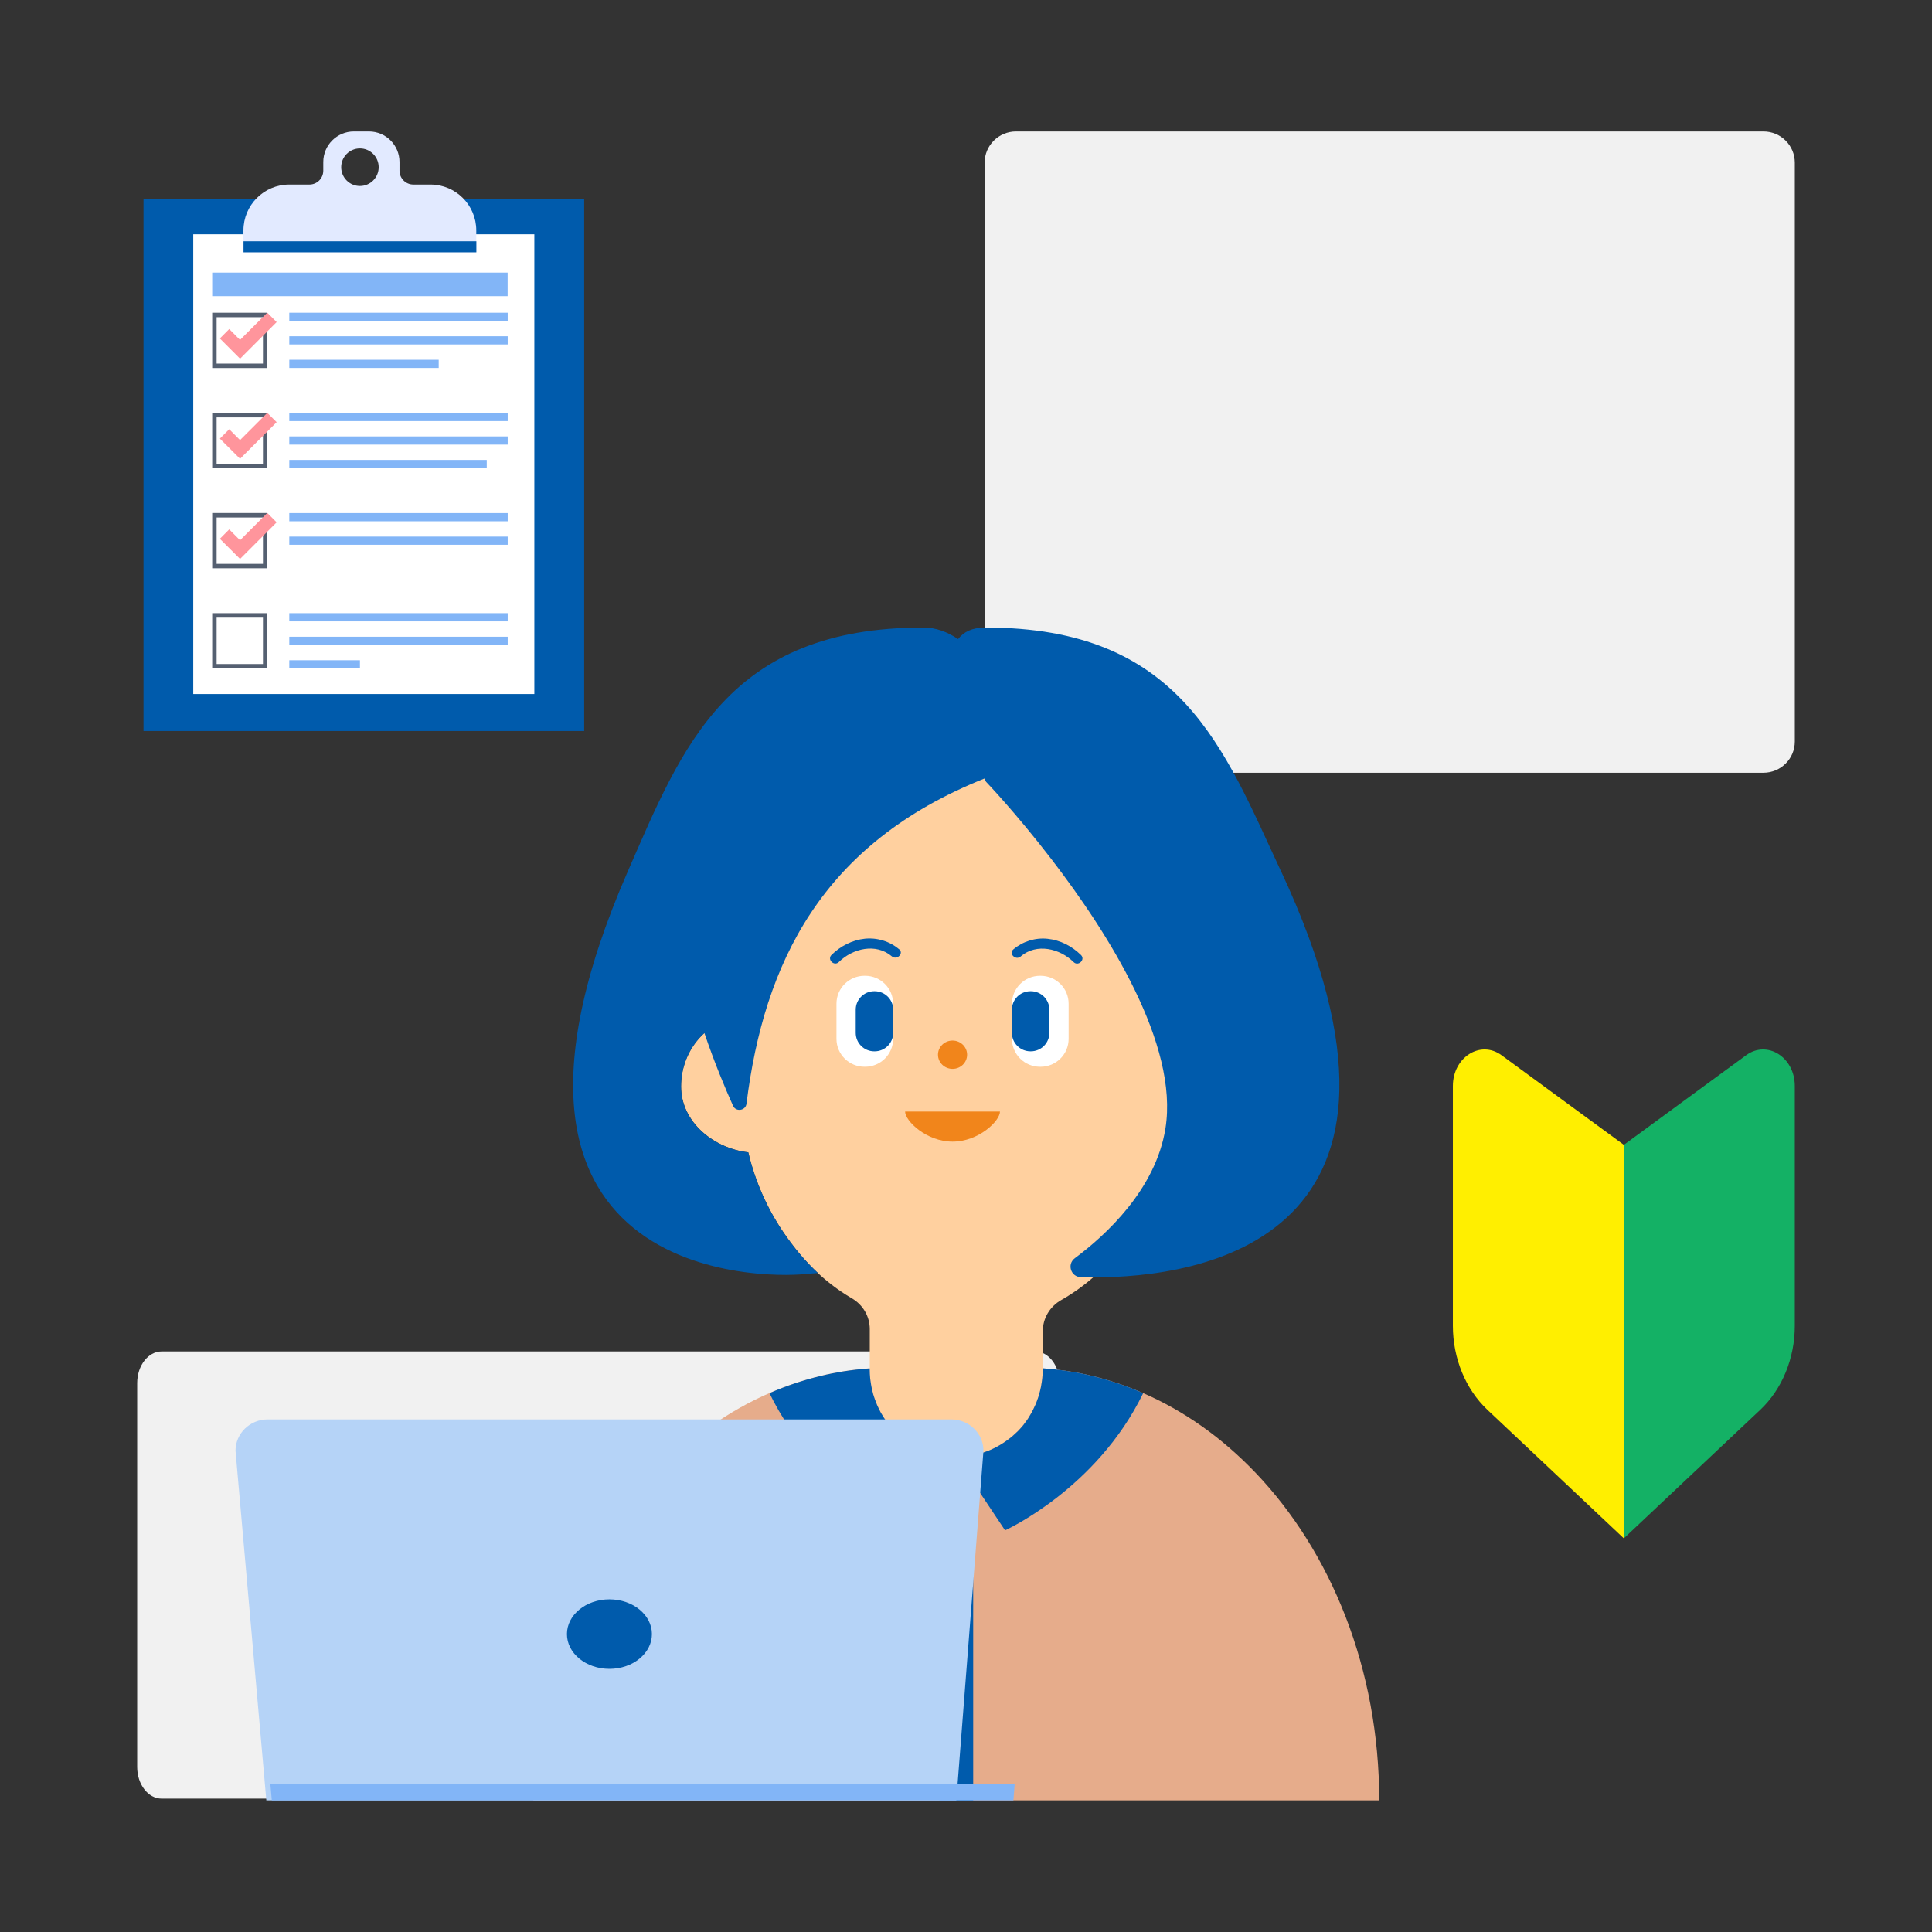 <?xml version="1.0" encoding="UTF-8"?><svg id="_レイヤー_1" xmlns="http://www.w3.org/2000/svg" width="140" height="140" viewBox="0 0 140 140"><rect x="0" y="0" width="140" height="140" fill="#333333" stroke="none"/><defs><style>.cls-1{fill:#556071;}.cls-1,.cls-2,.cls-3,.cls-4,.cls-5,.cls-6,.cls-7,.cls-8,.cls-9,.cls-10,.cls-11,.cls-12,.cls-13,.cls-14{stroke-width:0px;}.cls-2{fill:#b5d3f7;}.cls-3{fill:#e6ac8b;}.cls-4{fill:#005bac;}.cls-5{fill:#ffef00;}.cls-6{fill:#ff959c;}.cls-7{fill:#e2eaff;}.cls-8{fill:#fff;}.cls-9{fill:#ffd09f;}.cls-10{fill:#ffd1c9;}.cls-11{fill:#14b165;}.cls-12{fill:#f1851b;}.cls-13{fill:#f1f1f1;}.cls-14{fill:#82b5f7;}</style></defs><path class="cls-13" d="m127.787,9.526h-54.165c-1.254,0-2.272,1.013-2.272,2.262v41.945c0,1.249,1.017,2.262,2.272,2.262h54.165c1.254,0,2.272-1.013,2.272-2.262V11.788c0-1.249-1.017-2.262-2.272-2.262Z"/><path class="cls-13" d="m75.002,97.93H11.714c-.979,0-1.773,1.029-1.773,2.298v27.809c0,1.27.794,2.298,1.773,2.298h63.288c.979,0,1.773-1.029,1.773-2.298v-27.809c0-1.27-.794-2.298-1.773-2.298Z"/><path class="cls-9" d="m89.234,78.72c0-2.366-1.53-4.35-3.598-4.928v-9.997c0-.958-.08-1.899-.222-2.814-.414-2.636-1.401-5.069-2.814-7.152-2.944-4.326-7.757-7.152-13.193-7.152s-10.244,2.82-13.193,7.152c-1.42,2.083-2.4,4.516-2.814,7.152-.142.916-.222,1.856-.222,2.814v9.935c-2.185.492-3.826,2.538-3.826,4.995,0,2.636,2.437,4.504,4.869,4.774.499,2.114,1.37,4.067,2.542,5.788,1.321,1.942,2.882,3.576,4.962,4.792.815.473,1.302,1.321,1.302,2.23v9.659c0,1.457,1.247,2.642,2.783,2.642h6.973c1.537,0,2.783-1.179,2.783-2.642v-9.511c0-.915.5-1.776,1.333-2.249,2.166-1.229,3.801-2.912,5.165-4.921,1.179-1.727,2.048-3.699,2.548-5.825,2.314-.387,4.628-2.187,4.628-4.737l-.006-.006Z"/><path class="cls-12" d="m69.025,77.454c.583,0,1.055-.459,1.055-1.026s-.472-1.026-1.055-1.026-1.055.46-1.055,1.026.473,1.026,1.055,1.026Z"/><path class="cls-12" d="m72.462,80.545c0,.682-1.542,2.181-3.437,2.181s-3.437-1.499-3.437-2.181h6.88-.006Z"/><path class="cls-4" d="m65.156,68.791c-.679-.578-1.586-.86-2.487-.768-.901.092-1.765.534-2.413,1.173-.339.332.191.854.531.516,1-.983,2.684-1.395,3.838-.412.364.307.895-.209.531-.516v.006Z"/><path class="cls-8" d="m62.688,70.708h-.043c-1.121,0-2.031.905-2.031,2.021v2.55c0,1.116.909,2.021,2.031,2.021h.043c1.121,0,2.031-.905,2.031-2.021v-2.55c0-1.116-.909-2.021-2.031-2.021Z"/><path class="cls-4" d="m63.379,71.826h-.025c-.743,0-1.345.6-1.345,1.34v1.677c0,.74.602,1.34,1.345,1.34h.025c.743,0,1.345-.6,1.345-1.34v-1.677c0-.74-.602-1.34-1.345-1.34Z"/><path class="cls-4" d="m73.962,69.307c1.16-.989,2.845-.572,3.838.412.339.332.87-.185.531-.516-.654-.639-1.487-1.075-2.413-1.174-.894-.098-1.808.191-2.487.768-.364.307.167.823.531.516v-.006Z"/><path class="cls-8" d="m75.362,77.301h.043c1.121,0,2.031-.905,2.031-2.021v-2.55c0-1.116-.909-2.021-2.031-2.021h-.043c-1.121,0-2.031.905-2.031,2.021v2.55c0,1.116.909,2.021,2.031,2.021Z"/><path class="cls-4" d="m74.671,76.182h.025c.743,0,1.345-.6,1.345-1.339v-1.677c0-.74-.602-1.34-1.345-1.34h-.025c-.743,0-1.345.6-1.345,1.34v1.677c0,.739.602,1.339,1.345,1.339Z"/><path class="cls-4" d="m92.82,63.12c-4.153-8.897-7.238-17.659-21.425-17.647-.95,0-1.573.32-1.968.836-.778-.522-1.611-.836-2.499-.836-14.193-.012-17.495,8.657-21.425,17.647-13.428,30.716,11.367,29.468,13.058,29.173,0,0,.259,0,.703-.049-.937-.873-1.758-1.862-2.499-2.95-1.166-1.721-2.037-3.674-2.542-5.788-2.432-.27-4.869-2.139-4.869-4.774,0-1.548.654-2.937,1.69-3.871.741,2.182,1.518,4.031,2.074,5.266.21.467.913.357.975-.148,1.271-10.175,5.436-18.851,17.241-23.563.074.148.117.234.117.234,0,0,2.179,2.273,4.758,5.634,4.097,5.333,9.219,13.407,8.244,19.483-.704,4.418-4.326,7.742-6.566,9.407-.586.436-.296,1.352.438,1.376.272.006.568.012.876.012,7.757.031,26.115-2.697,13.619-29.45v.006Z"/><path class="cls-3" d="m90.944,106.683c-2.382-2.488-5.14-4.455-8.164-5.757-1.327-.572-2.703-1.02-4.116-1.334-1-.221-2.024-.362-3.067-.436h-.037v.08c0,3.508-2.808,6.347-6.269,6.347s-6.27-2.845-6.27-6.347v-.08h-.037c-1.209.086-2.394.27-3.548.553-1.24.301-2.456.707-3.628,1.217-3.017,1.302-5.776,3.275-8.164,5.757-5.504,5.745-8.997,14.255-8.997,23.779h61.296c0-9.524-3.493-18.034-8.997-23.779Z"/><path class="cls-4" d="m82.78,100.926c-1.327-.572-2.703-1.02-4.116-1.334-1-.221-2.024-.362-3.067-.436h-.037v.08c0,.209-.012.412-.031.614-.006.068-.019.129-.025.197-.019.135-.037.27-.062.399-.012.08-.031.154-.049.227-.025.117-.056.234-.086.351-.025.08-.049.154-.074.233-.037.11-.074.215-.117.326-.031.08-.062.154-.093.227-.043.104-.093.203-.142.301-.037.074-.074.148-.111.221-.056.099-.117.197-.173.295-.043.068-.08.135-.123.203-.068.104-.148.202-.222.301-.043.055-.08.104-.117.16-.117.141-.241.276-.364.405-.062.061-.13.123-.191.178-.074.068-.148.141-.222.203-.074.061-.148.123-.228.178-.074.055-.148.11-.222.165-.08.056-.167.111-.247.166-.074.049-.148.092-.228.141-.086.049-.179.098-.272.148-.074.043-.154.08-.235.117-.093.043-.191.086-.29.129-.08.031-.16.062-.241.086-.099.036-.204.073-.302.104-.08.025-.16.043-.241.061-.105.031-.216.056-.327.08-.395.08-.802.123-1.222.123-.537,0-1.049-.073-1.549-.203-.08-.018-.16-.036-.241-.061-.105-.031-.204-.068-.309-.104-.08-.031-.16-.056-.24-.086-.099-.036-.191-.086-.29-.129-.08-.037-.154-.073-.235-.11-.093-.049-.179-.098-.272-.148-.074-.043-.154-.092-.228-.141-.086-.056-.167-.11-.253-.166-.074-.055-.148-.11-.222-.165-.074-.062-.154-.117-.228-.178-.074-.068-.148-.135-.222-.203-.062-.061-.13-.117-.191-.184-.13-.129-.247-.265-.364-.405-.043-.056-.08-.111-.123-.166-.074-.099-.148-.197-.222-.295-.043-.068-.086-.135-.13-.203-.062-.098-.117-.19-.173-.289-.037-.073-.074-.148-.111-.221-.049-.098-.099-.203-.142-.301-.031-.073-.062-.154-.093-.233-.043-.104-.08-.215-.117-.32-.025-.08-.049-.154-.074-.233-.031-.117-.062-.233-.086-.351-.019-.073-.037-.153-.049-.227-.025-.129-.043-.264-.062-.393-.006-.068-.019-.135-.025-.203-.019-.202-.031-.405-.031-.614v-.08h-.037c-1.209.086-2.394.27-3.548.553-1.24.301-2.456.707-3.628,1.217-.019.006-.031.012-.049.024,3.369,6.949,10.009,9.936,10.009,9.936l2.308-3.465v23.047h2.444v-23.047l2.308,3.465s6.64-2.993,10.009-9.936c-.019-.006-.031-.012-.049-.024l-.006-.006Z"/><path class="cls-10" d="m73.338,104.078c-.074.062-.148.123-.228.178.074-.062.154-.117.228-.178Z"/><path class="cls-10" d="m73.752,103.691c-.062.062-.13.123-.191.178.062-.062.13-.117.191-.178Z"/><path class="cls-10" d="m75.443,100.44c-.012.08-.031.154-.05.228.019-.074.038-.154.05-.228Z"/><path class="cls-10" d="m75.116,101.577c-.031.08-.062.154-.093.228.031-.074.062-.154.093-.228Z"/><path class="cls-10" d="m74.585,102.622c-.043.067-.08.135-.123.202.043-.067.086-.135.123-.202Z"/><path class="cls-10" d="m74.239,103.126c-.043.049-.08.104-.117.16.043-.049.08-.104.117-.16Z"/><path class="cls-10" d="m64.131,102.825c-.043-.067-.086-.135-.13-.202.043.067.08.135.13.202Z"/><path class="cls-10" d="m65.032,103.876c-.062-.062-.13-.117-.191-.185.062.062.13.123.191.185Z"/><path class="cls-10" d="m65.477,104.263c-.074-.062-.154-.117-.228-.178.074.061.148.123.228.178Z"/><path class="cls-10" d="m63.193,100.674c-.019-.074-.037-.154-.049-.228.012.08.031.154.049.228Z"/><path class="cls-10" d="m63.57,101.811c-.031-.074-.062-.154-.093-.234.031.08.062.154.093.234Z"/><path class="cls-10" d="m72.894,104.428c-.08.056-.167.111-.247.166.086-.055.167-.11.247-.166Z"/><path class="cls-10" d="m71.389,105.209c-.099.037-.204.074-.302.105.105-.031.204-.068.302-.105Z"/><path class="cls-10" d="m71.913,104.993c-.093.043-.191.086-.29.13.099-.037.191-.086.29-.13Z"/><path class="cls-10" d="m65.946,104.594c-.086-.055-.167-.11-.253-.166.08.056.167.111.253.166Z"/><path class="cls-10" d="m70.839,105.38c-.105.031-.216.056-.327.08.111-.025.216-.049.327-.08Z"/><path class="cls-10" d="m72.413,104.735c-.086.049-.179.099-.272.148.093-.049.179-.098.272-.148Z"/><path class="cls-10" d="m66.446,104.883c-.093-.049-.179-.098-.272-.148.086.049.179.099.272.148Z"/><path class="cls-10" d="m66.964,105.123c-.099-.037-.191-.086-.29-.13.093.043.191.086.29.13Z"/><path class="cls-10" d="m67.507,105.314c-.105-.031-.204-.068-.309-.105.099.037.204.074.309.105Z"/><path class="cls-2" d="m69.29,130.462H19.3l-2.234-25.333c0-1.253,1.043-2.273,2.333-2.273h49.534c1.29,0,2.332,1.02,2.332,2.273l-1.968,25.333h-.006Z"/><path class="cls-4" d="m44.162,120.932c1.701,0,3.079-1.128,3.079-2.519s-1.378-2.519-3.079-2.519-3.079,1.128-3.079,2.519,1.379,2.519,3.079,2.519Z"/><path class="cls-14" d="m73.436,130.46H19.696l-.106-1.202h53.939l-.093,1.202Z"/><path class="cls-4" d="m42.332,14.436H10.399v38.537h31.933V14.436Z"/><path class="cls-8" d="m38.721,16.976H14.004v33.317h24.717V16.976Z"/><path class="cls-1" d="m19.376,26.668h-4v-4.006h4v4.006Zm-3.679-.32h3.358v-3.362h-3.358v3.362Z"/><path class="cls-6" d="m17.395,25.992l-1.463-1.466.679-.681.784.786,1.973-1.973.679.681-2.651,2.654Z"/><path class="cls-14" d="m36.79,22.662h-15.827v.594h15.827v-.594Z"/><path class="cls-14" d="m36.79,24.366h-15.827v.594h15.827v-.594Z"/><path class="cls-14" d="m31.79,26.07h-10.826v.594h10.826v-.594Z"/><path class="cls-1" d="m19.376,33.926h-4v-4.006h4v4.006Zm-3.679-.32h3.358v-3.362h-3.358v3.362Z"/><path class="cls-6" d="m17.395,33.246l-1.463-1.462.679-.68.784.786,1.973-1.973.679.676-2.651,2.654Z"/><path class="cls-14" d="m36.79,29.92h-15.827v.594h15.827v-.594Z"/><path class="cls-14" d="m36.79,31.624h-15.827v.594h15.827v-.594Z"/><path class="cls-14" d="m35.272,33.328h-14.308v.594h14.308v-.594Z"/><path class="cls-1" d="m19.376,41.18h-4v-4.006h4v4.006Zm-3.679-.32h3.358v-3.362h-3.358v3.362Z"/><path class="cls-6" d="m17.395,40.504l-1.463-1.462.679-.681.784.786,1.973-1.978.679.68-2.651,2.654Z"/><path class="cls-14" d="m36.79,37.179h-15.827v.594h15.827v-.594Z"/><path class="cls-14" d="m36.79,38.882h-15.827v.594h15.827v-.594Z"/><path class="cls-1" d="m19.376,48.438h-4v-4.006h4v4.006Zm-3.679-.32h3.358v-3.362h-3.358v3.362Z"/><path class="cls-14" d="m36.79,44.432h-15.827v.594h15.827v-.594Z"/><path class="cls-14" d="m36.79,46.14h-15.827v.594h15.827v-.594Z"/><path class="cls-14" d="m26.083,47.844h-5.12v.594h5.12v-.594Z"/><path class="cls-14" d="m36.786,19.753H15.376v1.708h21.409v-1.708Z"/><path class="cls-7" d="m31.198,13.372h-1.243c-.555,0-1.005-.448-1.005-1.005v-.626c0-1.224-.991-2.215-2.216-2.215h-1.092c-1.22,0-2.216.991-2.216,2.215v.626c0,.557-.45,1.005-1.005,1.005h-1.459c-1.835,0-3.321,1.489-3.321,3.325v1.585h16.872v-1.585c0-1.836-1.486-3.325-3.321-3.325h.005Zm-5.115.105c-.752,0-1.358-.608-1.358-1.361s.61-1.361,1.358-1.361,1.358.608,1.358,1.361-.61,1.361-1.358,1.361Z"/><path class="cls-4" d="m34.519,17.483h-16.872v.799h16.872v-.799Z"/><path class="cls-5" d="m117.669,111.475l-9.878-9.306c-1.589-1.494-2.51-3.736-2.51-6.093v-17.382c0-2.086,1.999-3.349,3.527-2.228l8.862,6.494v28.515Z"/><path class="cls-11" d="m117.669,111.475l9.878-9.306c1.59-1.494,2.511-3.736,2.511-6.093v-17.382c0-2.086-1.999-3.349-3.527-2.228l-8.862,6.494v28.515Z"/></svg>